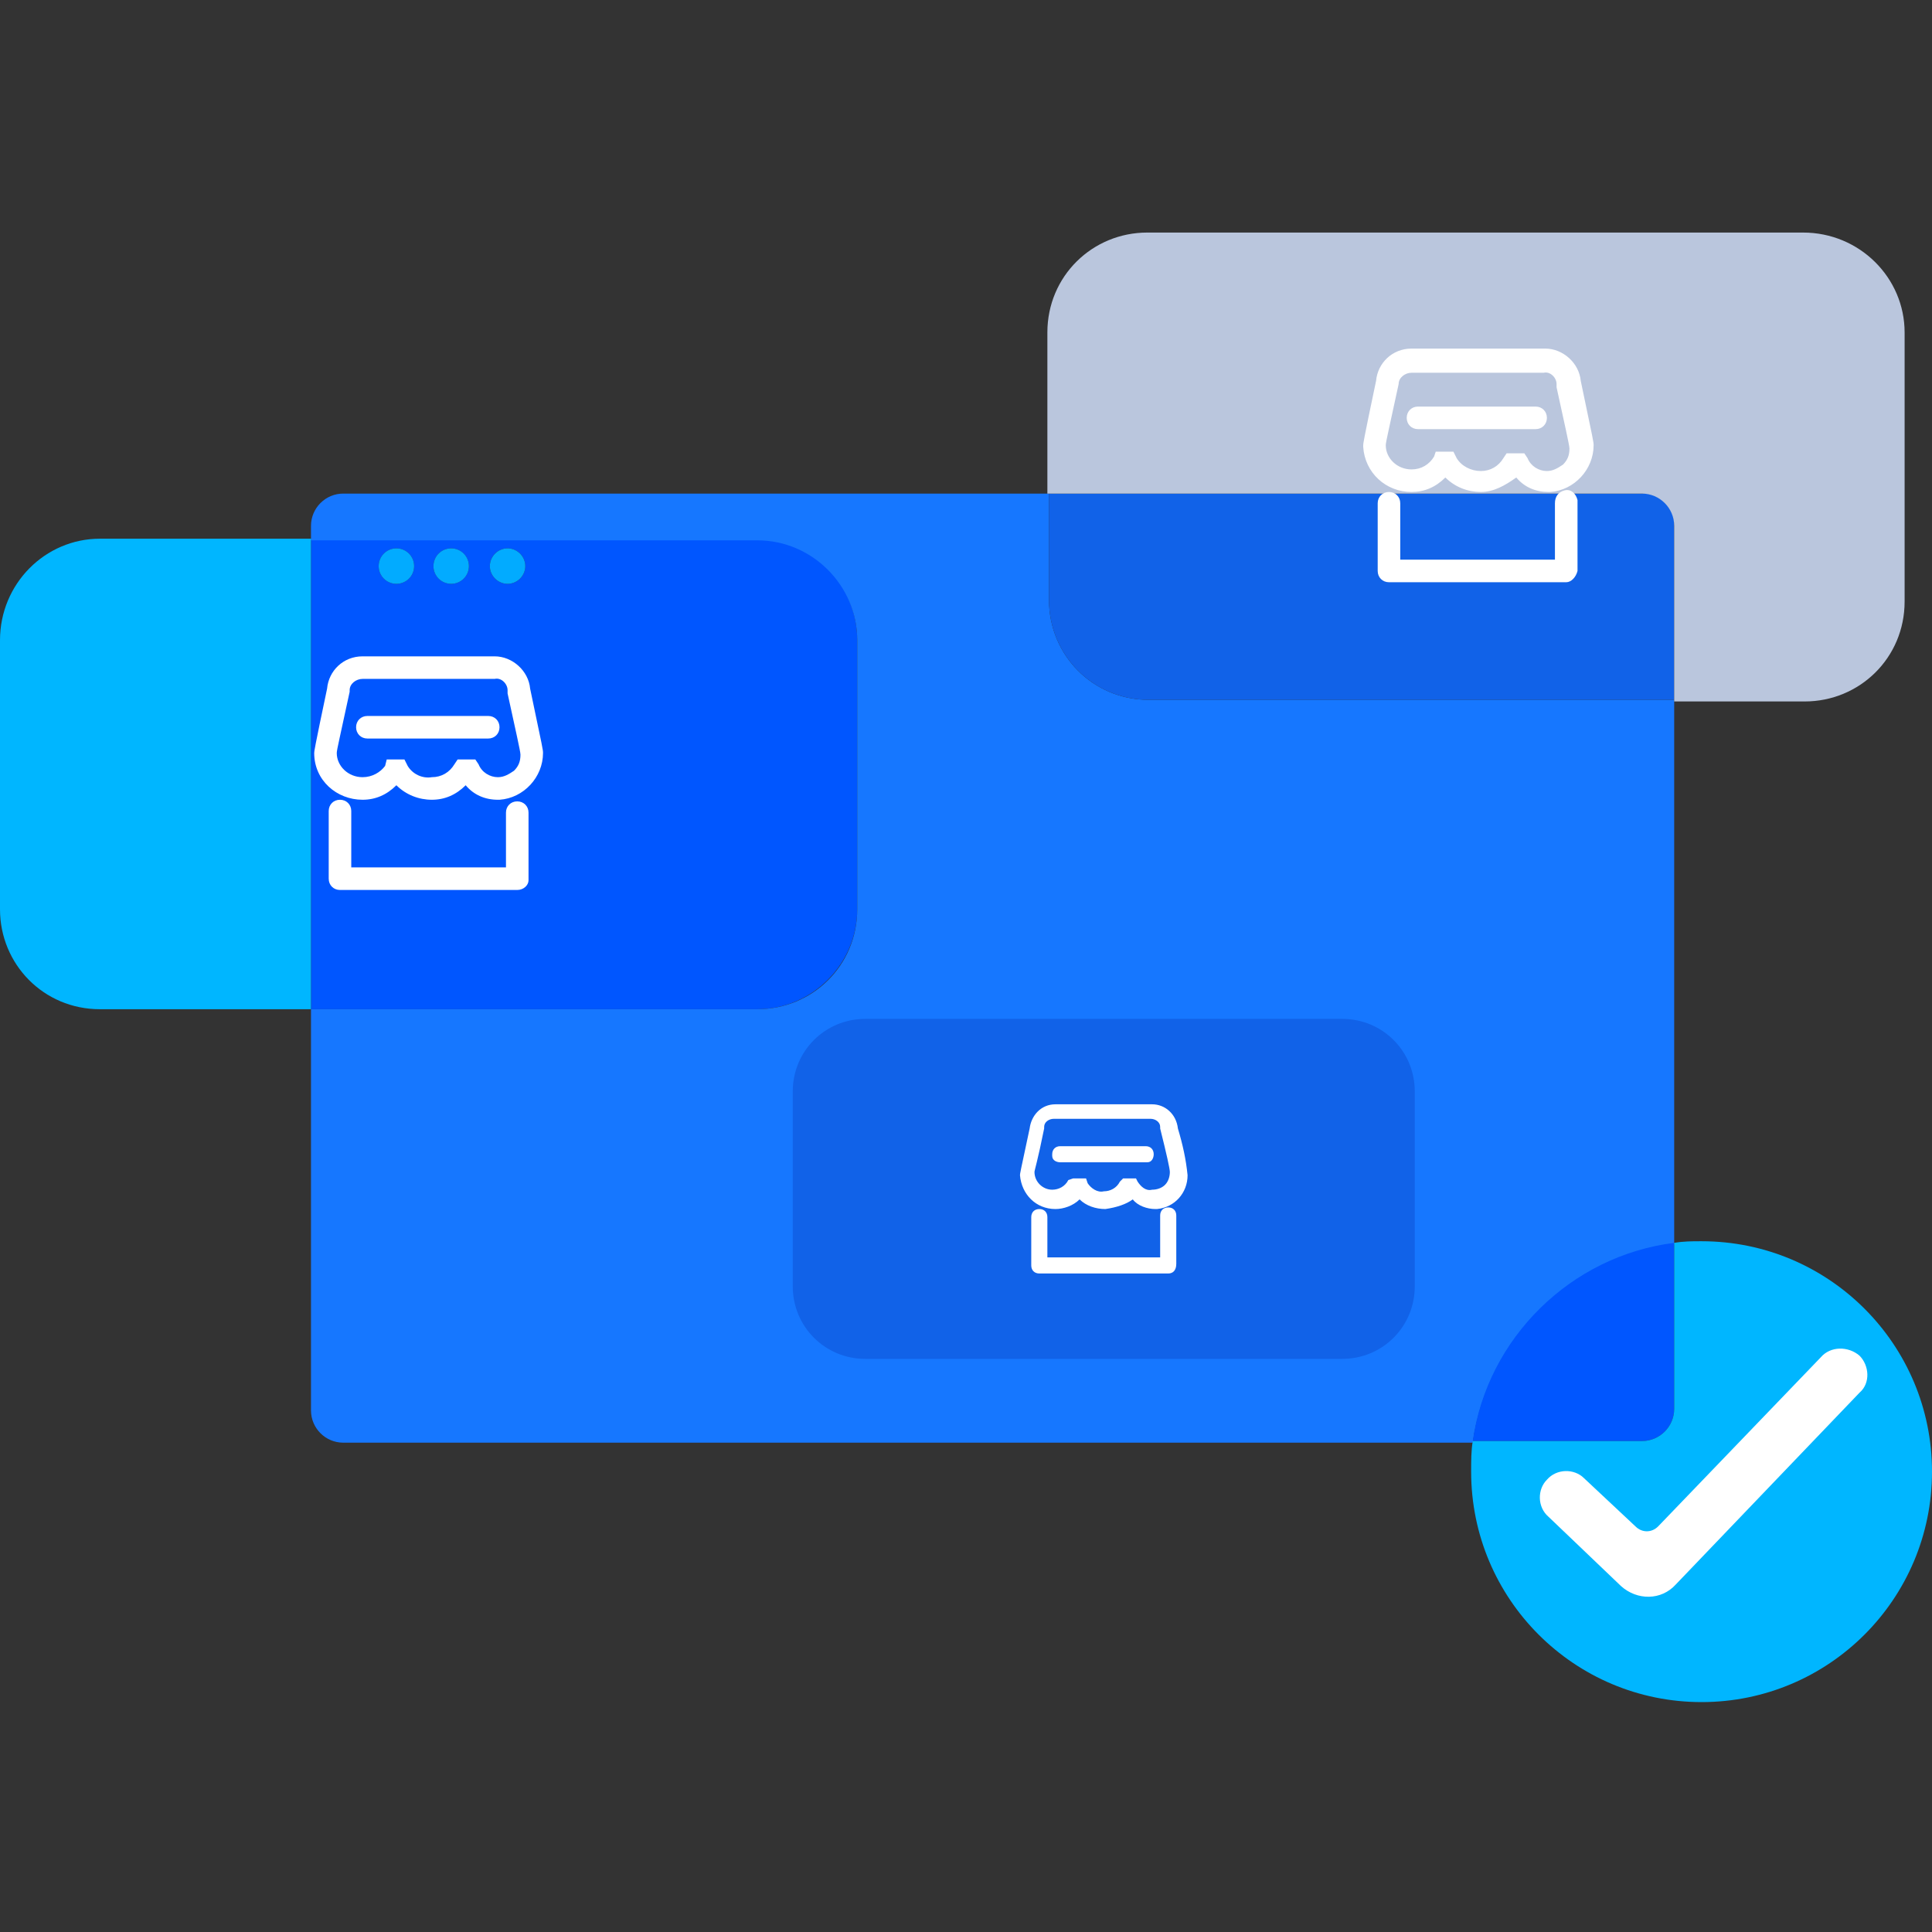 <svg width="108" height="108" viewBox="0 0 108 108" fill="none" xmlns="http://www.w3.org/2000/svg">
<rect x="0" y="0" width="108" height="108" fill="#333333" stroke="none"/>
<path d="M42.336 30.114H17.385V56.416H42.336C45.398 56.416 47.92 53.894 47.92 50.831V35.789C47.92 32.636 45.398 30.114 42.336 30.114ZM22.159 32.636C21.618 32.636 21.168 32.186 21.168 31.645C21.168 31.105 21.618 30.654 22.159 30.654C22.699 30.654 23.15 31.105 23.15 31.645C23.15 32.186 22.699 32.636 22.159 32.636ZM25.221 32.636C24.681 32.636 24.23 32.186 24.23 31.645C24.23 31.105 24.681 30.654 25.221 30.654C25.762 30.654 26.212 31.105 26.212 31.645C26.212 32.186 25.762 32.636 25.221 32.636ZM28.374 32.636C27.834 32.636 27.383 32.186 27.383 31.645C27.383 31.105 27.834 30.654 28.374 30.654C28.915 30.654 29.364 31.105 29.364 31.645C29.364 32.186 28.915 32.636 28.374 32.636Z" fill="#0056FF"/>
<path d="M20.537 40.023H27.293C27.653 40.023 27.923 40.293 27.923 40.653C27.923 41.013 27.653 41.284 27.293 41.284H20.537C20.177 41.284 19.906 41.013 19.906 40.653C19.906 40.293 20.177 40.023 20.537 40.023Z" fill="white"/>
<path d="M64.224 39.122C61.072 39.122 58.639 36.6 58.639 33.537V27.592H19.186C18.195 27.592 17.385 28.403 17.385 29.394V30.205H42.336C45.398 30.205 47.92 32.727 47.92 35.789V50.831C47.92 53.984 45.398 56.416 42.336 56.416H17.385V78.845C17.385 79.836 18.195 80.646 19.186 80.646H82.329C83.14 74.882 87.734 70.288 93.588 69.567V39.122H64.224Z" fill="#1677FF"/>
<path d="M5.585 30.114H17.384V56.416H5.585C2.432 56.416 0 53.894 0 50.831V35.789C0 32.636 2.522 30.114 5.585 30.114Z" fill="#00B6FF"/>
<path d="M22.159 32.636C22.706 32.636 23.15 32.193 23.15 31.646C23.15 31.098 22.706 30.654 22.159 30.654C21.612 30.654 21.168 31.098 21.168 31.646C21.168 32.193 21.612 32.636 22.159 32.636Z" fill="#02ABFF"/>
<path d="M25.221 32.636C25.768 32.636 26.212 32.193 26.212 31.646C26.212 31.098 25.768 30.654 25.221 30.654C24.674 30.654 24.23 31.098 24.23 31.646C24.23 32.193 24.674 32.636 25.221 32.636Z" fill="#02ABFF"/>
<path d="M29.364 31.646C29.364 32.186 28.914 32.636 28.374 32.636C27.833 32.636 27.383 32.186 27.383 31.646C27.383 31.105 27.833 30.654 28.374 30.654C28.914 30.654 29.364 31.105 29.364 31.646Z" fill="#02ABFF"/>
<path d="M24.14 44.707C23.419 44.707 22.699 44.436 22.158 43.896C21.618 44.436 20.987 44.707 20.267 44.707C18.826 44.707 17.564 43.626 17.564 42.094C17.564 42.004 17.564 41.914 18.285 38.491C18.375 37.5 19.186 36.69 20.267 36.69H27.652C28.643 36.69 29.545 37.5 29.634 38.491C30.355 41.914 30.355 41.914 30.355 42.094C30.355 43.445 29.274 44.616 27.923 44.707H27.833C27.113 44.707 26.482 44.436 26.032 43.896C25.491 44.436 24.86 44.707 24.14 44.707ZM21.618 42.455H22.609L22.789 42.815C23.059 43.265 23.599 43.536 24.14 43.445C24.68 43.445 25.131 43.175 25.401 42.725L25.581 42.455H26.572L26.752 42.725C26.932 43.175 27.383 43.445 27.833 43.445C28.193 43.445 28.464 43.265 28.733 43.085C29.004 42.815 29.094 42.545 29.094 42.184C29.094 42.004 28.824 40.833 28.374 38.761V38.581C28.374 38.221 28.013 37.861 27.652 37.951H20.267C19.906 37.951 19.546 38.221 19.546 38.581V38.671C19.006 41.193 18.825 41.914 18.825 42.094C18.825 42.815 19.456 43.445 20.267 43.445C20.807 43.445 21.258 43.175 21.528 42.815L21.618 42.455ZM28.914 49.75H19.006C18.645 49.75 18.375 49.48 18.375 49.12V45.337C18.375 44.977 18.645 44.707 19.006 44.707C19.366 44.707 19.636 44.977 19.636 45.337V48.489H28.284V45.427C28.284 45.066 28.553 44.797 28.914 44.797C29.274 44.797 29.545 45.066 29.545 45.427V49.21C29.545 49.48 29.274 49.75 28.914 49.75Z" fill="white"/>
<path d="M48.37 56.956H75.032C77.284 56.956 79.086 58.758 79.086 61.01V71.909C79.086 74.161 77.284 75.962 75.032 75.962H48.37C46.118 75.962 44.316 74.161 44.316 71.909V61.01C44.316 58.758 46.118 56.956 48.37 56.956Z" fill="#1162E8"/>
<path d="M61.792 67.586C61.251 67.586 60.711 67.405 60.35 67.046C59.99 67.405 59.45 67.586 58.999 67.586C57.918 67.586 57.108 66.775 57.018 65.695C57.018 65.604 57.018 65.604 57.558 63.082C57.648 62.362 58.189 61.731 58.999 61.731H64.404C65.125 61.731 65.755 62.272 65.845 63.082C66.115 63.983 66.296 64.793 66.386 65.695C66.386 66.685 65.665 67.496 64.674 67.586C64.674 67.586 64.674 67.586 64.584 67.586C64.134 67.586 63.593 67.405 63.323 67.046C62.963 67.315 62.422 67.496 61.792 67.586ZM59.99 65.874H60.711L60.801 66.144C60.981 66.415 61.341 66.685 61.702 66.595C62.062 66.595 62.422 66.415 62.602 66.054L62.783 65.874H63.503L63.593 66.054C63.773 66.325 64.044 66.595 64.404 66.505C64.674 66.505 64.944 66.415 65.125 66.234C65.305 66.054 65.395 65.784 65.395 65.514C65.395 65.334 65.215 64.523 64.854 63.082V62.992C64.854 62.721 64.584 62.542 64.314 62.542H58.909C58.639 62.542 58.369 62.721 58.369 62.992V63.082C58.008 64.883 57.828 65.424 57.828 65.514C57.828 66.054 58.279 66.505 58.819 66.505C59.179 66.505 59.54 66.325 59.72 65.965L59.99 65.874ZM65.305 71.189H58.098C57.828 71.189 57.648 71.009 57.648 70.738V68.037C57.648 67.766 57.828 67.586 58.098 67.586C58.369 67.586 58.549 67.766 58.549 68.037V70.288H64.854V67.946C64.854 67.676 65.034 67.496 65.305 67.496C65.575 67.496 65.755 67.676 65.755 67.946V70.648C65.755 71.009 65.575 71.189 65.305 71.189Z" fill="white"/>
<path d="M59.269 64.073H64.044C64.314 64.073 64.493 64.253 64.493 64.523C64.493 64.704 64.403 64.973 64.134 64.973H64.044H59.269C59.089 64.973 58.819 64.883 58.819 64.613V64.523C58.819 64.253 58.999 64.073 59.269 64.073Z" fill="white"/>
<path d="M93.588 29.303V39.122H64.224C61.071 39.122 58.639 36.599 58.639 33.537V27.592H91.787C92.778 27.502 93.588 28.312 93.588 29.303Z" fill="#1162E8"/>
<path d="M106.469 18.585V33.627C106.469 36.78 103.947 39.212 100.884 39.212H93.588V29.393C93.588 28.402 92.778 27.592 91.787 27.592H58.549V18.585C58.549 15.432 61.071 13 64.134 13H100.794C103.947 13 106.469 15.522 106.469 18.585Z" fill="#BAC6DD"/>
<path d="M82.779 27.502C82.058 27.502 81.338 27.232 80.797 26.692C80.257 27.232 79.626 27.502 78.906 27.502C77.465 27.502 76.294 26.421 76.204 24.98C76.204 24.98 76.204 24.98 76.204 24.89C76.204 24.8 76.204 24.71 76.924 21.287C77.014 20.297 77.825 19.486 78.906 19.486H86.382C87.373 19.486 88.274 20.297 88.364 21.287C89.084 24.71 89.084 24.71 89.084 24.89C89.084 26.241 88.003 27.412 86.652 27.502H86.562C85.842 27.502 85.211 27.232 84.761 26.692C84.13 27.142 83.499 27.502 82.779 27.502ZM80.257 25.25H81.248L81.428 25.611C81.698 26.061 82.238 26.331 82.779 26.331C83.319 26.331 83.77 26.061 84.04 25.611L84.22 25.341H85.211L85.391 25.611C85.571 26.061 86.022 26.331 86.472 26.331C86.832 26.331 87.103 26.151 87.373 25.971C87.643 25.701 87.733 25.431 87.733 25.07C87.733 24.89 87.463 23.719 87.013 21.648V21.468C87.013 21.107 86.652 20.747 86.292 20.837H78.906C78.546 20.837 78.185 21.107 78.185 21.468C77.644 23.99 77.465 24.71 77.465 24.89C77.465 25.611 78.095 26.241 78.906 26.241C79.446 26.241 79.896 25.971 80.167 25.521L80.257 25.25ZM87.553 32.547H77.644C77.285 32.547 77.014 32.277 77.014 31.916V28.133C77.014 27.773 77.285 27.502 77.644 27.502C78.005 27.502 78.275 27.773 78.275 28.133V31.286H86.922V28.133C86.922 27.773 87.103 27.502 87.463 27.412C87.823 27.322 88.093 27.592 88.184 27.953C88.184 28.043 88.184 28.043 88.184 28.133V31.916C88.093 32.277 87.823 32.547 87.553 32.547Z" fill="white"/>
<path d="M79.266 22.728H85.842C86.202 22.728 86.473 22.998 86.473 23.358C86.473 23.719 86.202 23.989 85.842 23.989H79.266C78.906 23.989 78.636 23.719 78.636 23.358C78.636 22.998 78.906 22.728 79.266 22.728Z" fill="white"/>
<path d="M93.588 69.476V78.754C93.588 79.745 92.777 80.556 91.786 80.556H82.328C83.139 74.791 87.823 70.198 93.588 69.476Z" fill="#0056FF"/>
<path d="M108 82.268C108 89.383 102.235 95.148 95.12 95.148C88.003 95.148 82.238 89.383 82.238 82.268C82.238 81.637 82.238 81.097 82.328 80.556H91.787C92.778 80.556 93.588 79.745 93.588 78.755V69.476C94.128 69.386 94.579 69.386 95.12 69.386C102.235 69.386 108 75.151 108 82.268Z" fill="#00B6FF"/>
<path d="M93.678 88.573C92.868 89.473 91.517 89.473 90.616 88.663L86.563 84.789C85.932 84.249 85.932 83.258 86.473 82.718C87.013 82.088 88.004 82.088 88.544 82.628L91.427 85.33C91.787 85.69 92.328 85.69 92.688 85.33L101.785 75.872C102.326 75.242 103.317 75.242 103.947 75.782C104.488 76.323 104.578 77.313 103.947 77.853L93.678 88.573Z" fill="white"/>
</svg>
